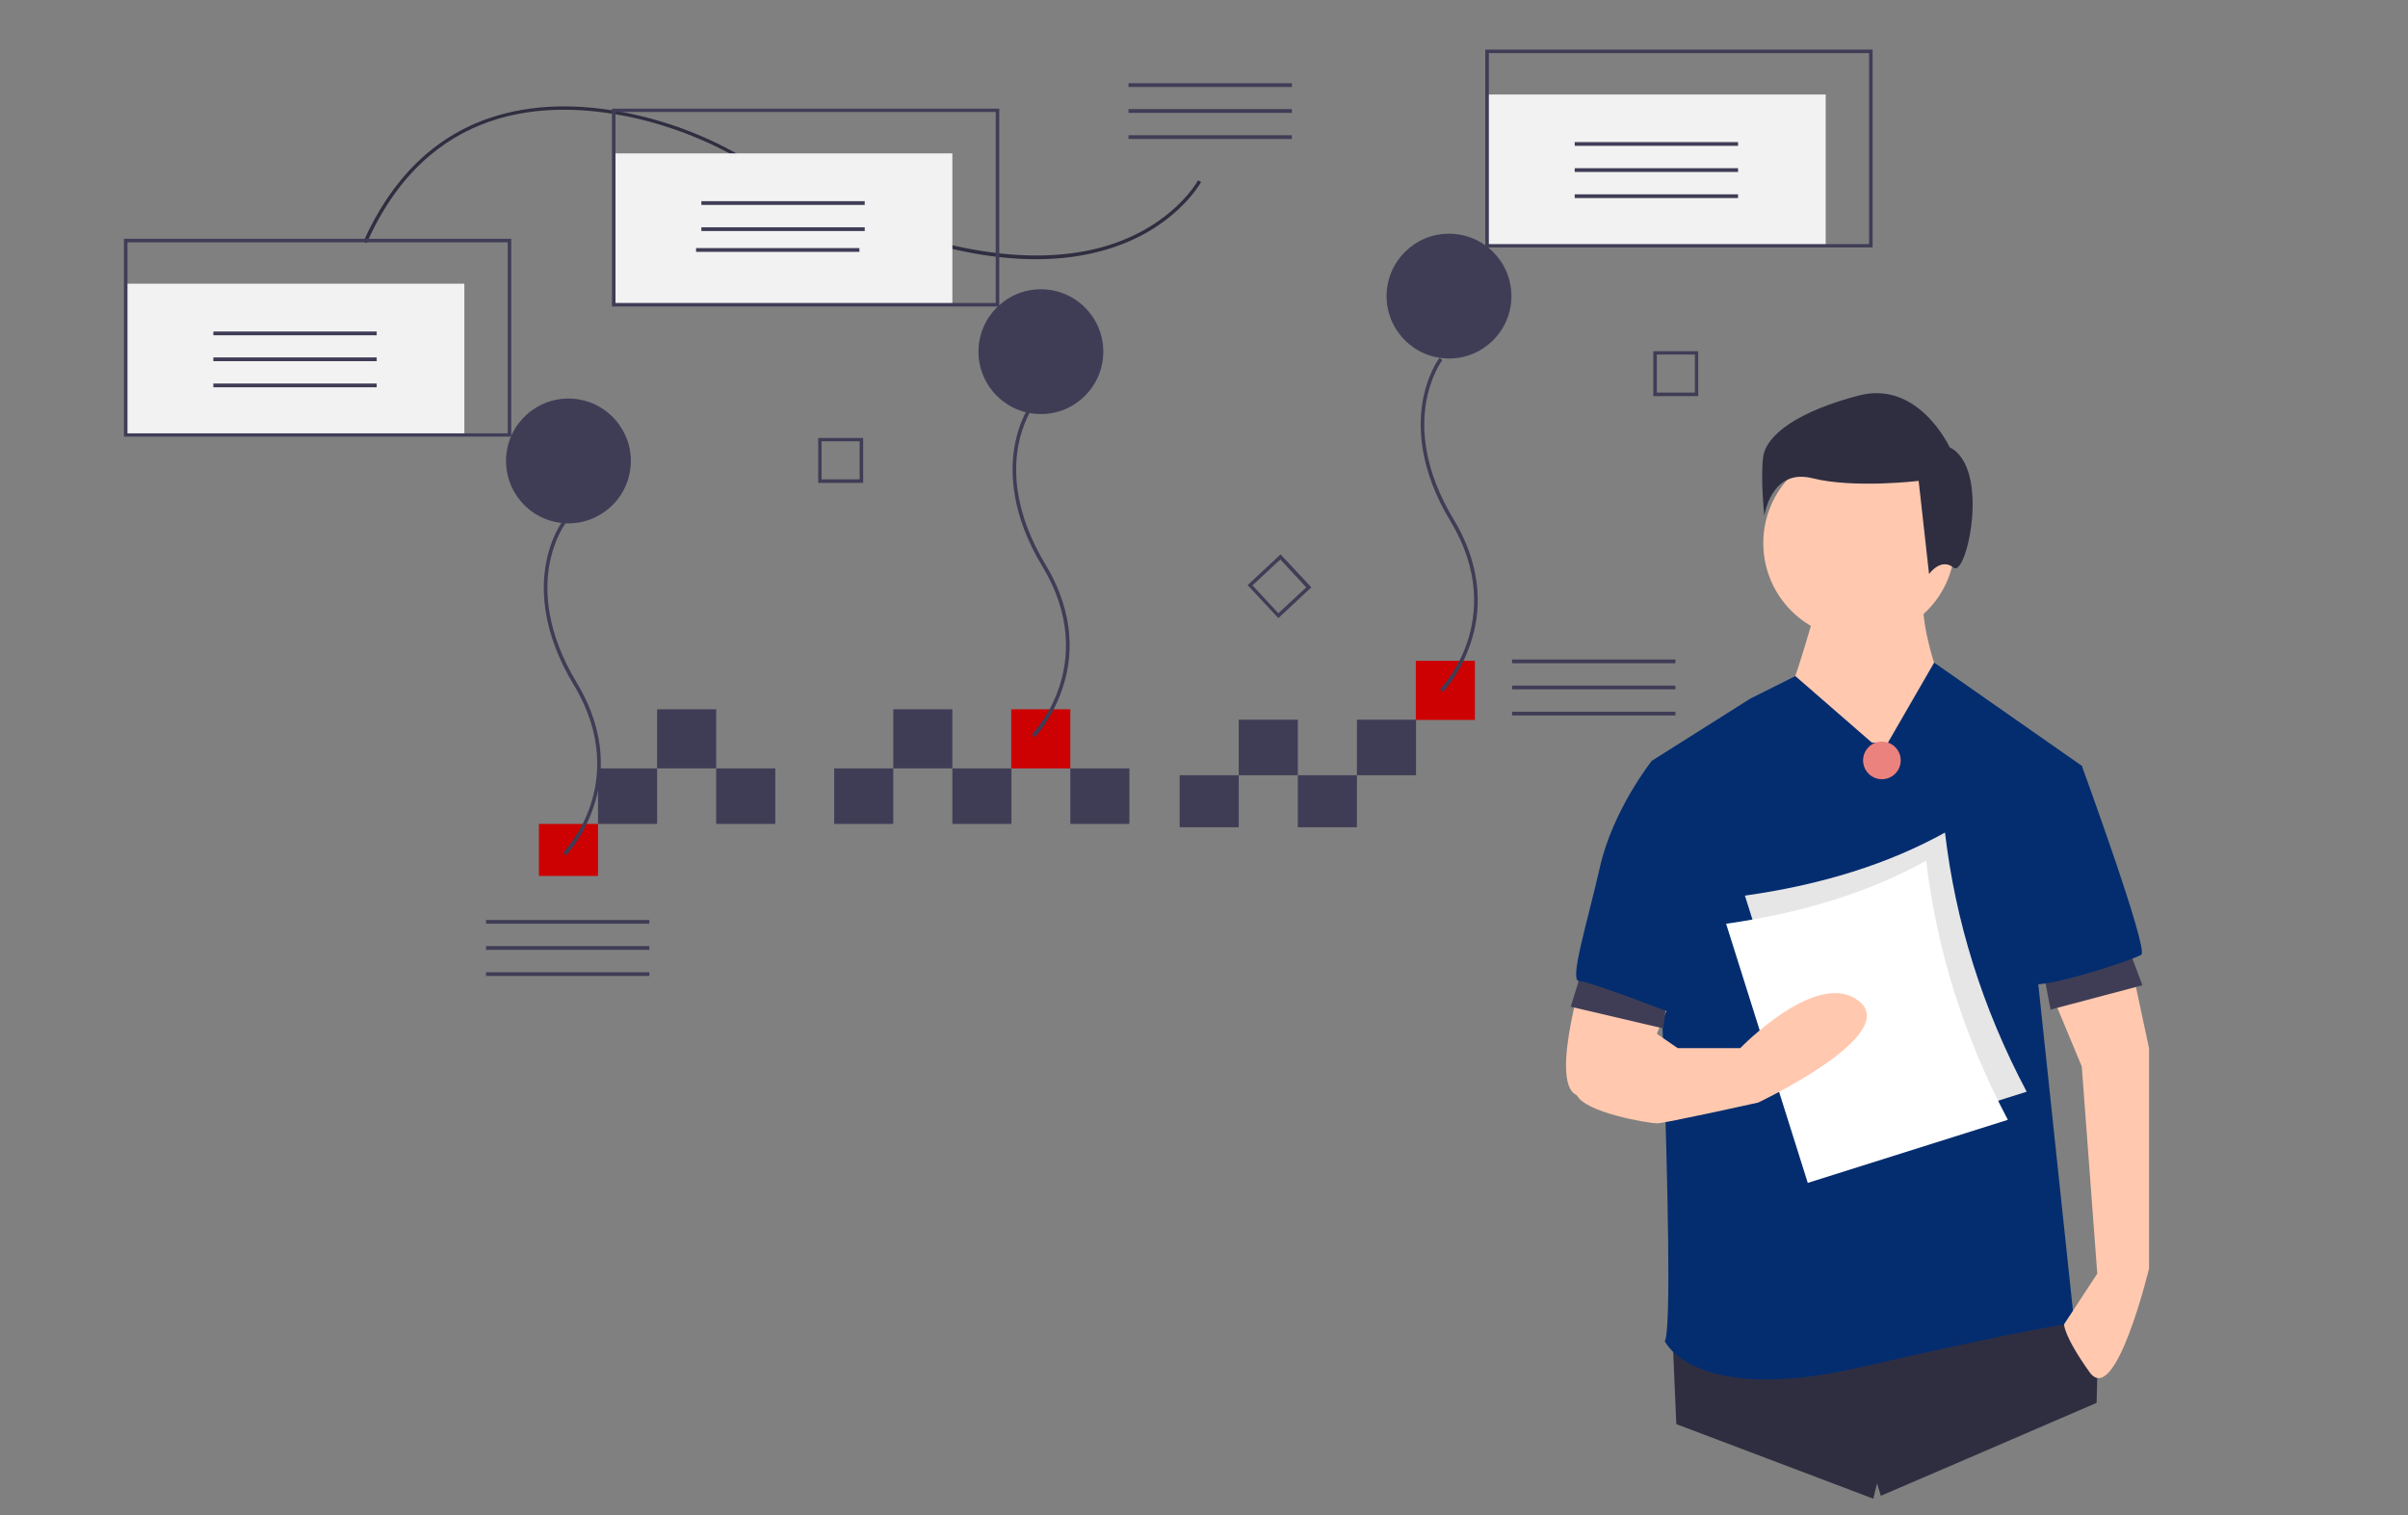 <?xml version="1.0" encoding="utf-8"?>
<!-- Generator: Adobe Illustrator 24.0.1, SVG Export Plug-In . SVG Version: 6.00 Build 0)  -->
<svg version="1.1" id="a6ee8617-cc99-4eb9-a93b-e1a7e83c9724"
	 xmlns="http://www.w3.org/2000/svg" xmlns:xlink="http://www.w3.org/1999/xlink" x="0px" y="0px" viewBox="0 0 1088 684.6"
	 style="enable-background:new 0 0 1088 684.6;" xml:space="preserve">
<rect x="0" y="0" width="1088" height="684.6" fill="#808080" stroke="none"/>
<style type="text/css">
	.st0{fill:#2F2E41;}
	.st1{fill:#FFC8AF;}
	.st2{fill:#042D6F;}
	.st3{fill:#3F3D56;}
	.st4{fill:#EC827D;}
	.st5{fill:#E6E6E6;}
	.st6{fill:#FFFFFF;}
	.st7{fill:#F2F2F2;}
	.st8{fill:#CD0002;}
</style>
<polygon class="st0" points="947.6,618.8 947.6,622.6 947.3,633.9 889.1,659 849.8,675.9 848.1,670.3 846.4,677.2 757.4,643.5 
	756,610.9 756,610.8 755.7,603.6 930.1,591.9 933.5,597.1 934.2,598.2 "/>
<path class="st1" d="M821.2,272.3c0,0-11.7,42.1-14,42.1s22.2,32.8,22.2,32.8l36.3,19.9l12.9-53.8c0,0-11.7-29.3-9.4-44.5
	L821.2,272.3z"/>
<circle class="st1" cx="840" cy="245.4" r="43.3"/>
<path class="st2" d="M845.8,335.6l-34.6-30.1l-20.4,10.2l-44.5,28.1c0,0,11.7,252.8,5.9,262.2c0,0,12.9,29.3,89,11.7
	s96-19.9,96-19.9l-16.4-154.5l19.9-97.2l-66.8-46.7L853,335.6L845.8,335.6z"/>
<path class="st1" d="M717,433.9c0,0-17.6,55-4.7,60.9c12.9,5.9,23.4,3.5,23.4,3.5l19.9-48L717,433.9z"/>
<path class="st1" d="M960.5,424.5l10.5,49.2v99.5c0,0-15.2,63.2-26.9,46.8s-11.5-21.6-11.5-21.6l15-22.9l-7-93.6L922,437.2
	L960.5,424.5z"/>
<path class="st0" d="M880.9,202.1c0,0-14-30.4-41-23.4c-26.9,7-42.1,17.6-43.3,28.1s0.6,26.3,0.6,26.3s2.9-21.7,21.7-17
	c18.7,4.7,48,1.2,48,1.2l4.7,42.1c0,0,5.3-7.6,11.1-2.9C888.5,261.2,899.6,211.5,880.9,202.1z"/>
<polygon class="st3" points="922.3,434.2 926.5,456.2 968,445.2 960.4,424.9 "/>
<polygon class="st3" points="716.3,433.5 709.7,454.9 751.5,464.7 754.3,443.2 "/>
<path class="st2" d="M913.7,343.7l26.9,2.3c0,0,30.4,83.1,26.9,85.4s-45.7,16.4-51.5,12.9C910.2,440.9,913.7,343.7,913.7,343.7z"/>
<path class="st2" d="M755.7,346.1l-9.4-2.3c0,0-17.6,22.2-23.4,48c-5.9,25.8-14,51.5-9.4,51.5c4.7,0,46.8,16.4,46.8,16.4
	L755.7,346.1z"/>
<circle class="st4" cx="850.3" cy="343.6" r="8.5"/>
<path class="st5" d="M915.7,493.3l-90.4,28.5l-36.9-117.1c34.8-4.9,65-14.4,90.4-28.5C883.5,416.1,895.5,455.2,915.7,493.3z"/>
<path class="st6" d="M907.2,506l-90.4,28.5l-36.9-117.1c34.8-4.9,65-14.4,90.4-28.5C875,428.8,887.1,467.9,907.2,506z"/>
<path class="st1" d="M722.9,460.8c0,0-14,25.8-10.5,33.9s32.8,12.9,36.3,12.9s45.7-9.4,45.7-9.4s64.4-30.4,45.7-45.7
	s-53.8,21.1-53.8,21.1H758l-15.2-10.5L722.9,460.8z"/>
<rect x="56.8" y="128.2" class="st7" width="153" height="68.4"/>
<rect x="586.4" y="350.3" class="st3" width="26.7" height="23.5"/>
<rect x="533" y="350.3" class="st3" width="26.7" height="23.5"/>
<rect x="639.7" y="298.6" class="st8" width="26.7" height="26.7"/>
<rect x="613.1" y="325.2" class="st3" width="26.7" height="25.1"/>
<rect x="559.7" y="325.2" class="st3" width="26.7" height="25.1"/>
<rect x="243.5" y="372.3" class="st8" width="26.7" height="23.5"/>
<rect x="483.6" y="347.2" class="st3" width="26.7" height="25.1"/>
<rect x="323.6" y="347.2" class="st3" width="26.7" height="25.1"/>
<rect x="296.9" y="320.5" class="st3" width="26.7" height="26.7"/>
<rect x="430.3" y="347.2" class="st3" width="26.7" height="25.1"/>
<rect x="403.6" y="320.5" class="st3" width="26.7" height="26.7"/>
<rect x="376.9" y="347.2" class="st3" width="26.7" height="25.1"/>
<rect x="270.2" y="347.2" class="st3" width="26.7" height="25.1"/>
<rect x="456.9" y="320.5" class="st8" width="26.7" height="26.7"/>
<path class="st3" d="M577.6,279.3l-13.9-14.9l14.9-13.9l13.9,14.9L577.6,279.3z M565.9,264.5l11.7,12.6l12.6-11.7l-11.7-12.6
	L565.9,264.5z"/>
<path class="st3" d="M390,218.2h-20.3v-20.3H390V218.2z M371.2,216.6h17.2v-17.2h-17.2V216.6z"/>
<path class="st3" d="M767.4,179H747v-20.3h20.3V179H767.4z M748.6,177.4h17.2v-17.2h-17.2V177.4z"/>
<path class="st3" d="M255.7,386.5l-1.2-1.2c5.5-6.3,9.7-13.6,12.3-21.5c4.1-12.3,6.1-31.7-7.6-54.4c-14-23.2-14.6-42-12.7-53.7
	c2.1-12.8,7.5-19.9,7.7-20.2l1.3,1c-0.1,0.1-5.4,7.2-7.4,19.5c-1.9,11.4-1.2,29.8,12.5,52.5c14,23.2,12,43.2,7.7,55.8
	C263.8,378.1,256,386.1,255.7,386.5z"/>
<path class="st3" d="M467.5,333.1l-1.2-1.2c5.5-6.3,9.7-13.6,12.3-21.5c4.1-12.3,6.1-31.7-7.6-54.4c-14-23.2-14.6-42-12.7-53.7
	c2.1-12.8,7.5-19.9,7.7-20.2l1.3,1c-0.1,0.1-5.4,7.2-7.4,19.5c-1.9,11.4-1.2,29.8,12.5,52.5c14,23.2,12,43.2,7.7,55.8
	C475.6,324.7,467.8,332.8,467.5,333.1z"/>
<path class="st3" d="M651.9,312.7l-1.2-1.2c5.5-6.3,9.7-13.6,12.3-21.5c4.1-12.3,6.1-31.7-7.6-54.4c-14-23.2-14.6-42-12.7-53.7
	c2.1-12.8,7.5-19.9,7.7-20.2l1.3,1c-0.1,0.1-5.4,7.2-7.4,19.5c-1.9,11.4-1.2,29.8,12.5,52.5c14,23.2,12,43.2,7.7,55.8
	C660,304.3,652.2,312.4,651.9,312.7z"/>
<rect x="96.4" y="149.8" class="st3" width="73.8" height="1.7"/>
<rect x="96.4" y="161.5" class="st3" width="73.8" height="1.7"/>
<rect x="96.4" y="173.3" class="st3" width="73.8" height="1.7"/>
<rect x="509.9" y="37.6" class="st3" width="73.8" height="1.7"/>
<rect x="509.9" y="49.3" class="st3" width="73.8" height="1.7"/>
<rect x="509.9" y="61.1" class="st3" width="73.8" height="1.7"/>
<rect x="683.2" y="298" class="st3" width="73.8" height="1.7"/>
<rect x="683.2" y="309.8" class="st3" width="73.8" height="1.7"/>
<rect x="683.2" y="321.6" class="st3" width="73.8" height="1.7"/>
<rect x="219.6" y="415.7" class="st3" width="73.8" height="1.7"/>
<rect x="219.6" y="427.5" class="st3" width="73.8" height="1.7"/>
<rect x="219.6" y="439.3" class="st3" width="73.8" height="1.7"/>
<path class="st0" d="M164.2,109.2c12.8-28.6,32-47.4,57.1-55.9c18.7-6.3,40.3-6.9,64.2-1.8c17.6,3.8,34.6,10.4,50.2,19.5
	c83.1,48.2,134.4,48.6,162.9,40.5c31.2-8.9,42.6-29.8,42.7-30l1.4,0.7c-0.1,0.2-11.8,21.7-43.6,30.8c-18.4,5.3-39.8,5.5-63.7,0.6
	c-29.8-6-63.6-19.9-100.4-41.3c-15.5-9-32.2-15.5-49.7-19.3c-39.2-8.4-91.9-5.4-119.6,56.8L164.2,109.2z"/>
<ellipse transform="matrix(0.16 -0.987 0.987 0.16 10.139 428.517)" class="st3" cx="256.9" cy="208.3" rx="28.2" ry="28.2"/>
<circle class="st3" cx="470.3" cy="158.9" r="28.2"/>
<circle class="st3" cx="654.7" cy="133.8" r="28.2"/>
<path class="st3" d="M231,197.3H56v-89.4h175V197.3z M57.6,195.8h171.8v-86.3H57.6V195.8z"/>
<rect x="277.3" y="69.3" class="st7" width="153" height="68.4"/>
<rect x="316.9" y="90.9" class="st3" width="73.8" height="1.7"/>
<rect x="316.9" y="102.7" class="st3" width="73.8" height="1.7"/>
<rect x="314.5" y="112.1" class="st3" width="73.8" height="1.7"/>
<path class="st3" d="M451.5,138.5h-175V49.1h175V138.5z M278.1,136.9h171.8V50.6H278.1V136.9z"/>
<rect x="671.9" y="42.7" class="st7" width="153" height="68.4"/>
<rect x="711.5" y="64.2" class="st3" width="73.8" height="1.7"/>
<rect x="711.5" y="76" class="st3" width="73.8" height="1.7"/>
<rect x="711.5" y="87.8" class="st3" width="73.8" height="1.7"/>
<path class="st3" d="M846.1,111.8h-175V22.4h175V111.8z M672.7,110.3h171.8V24H672.7V110.3z"/>
</svg>
